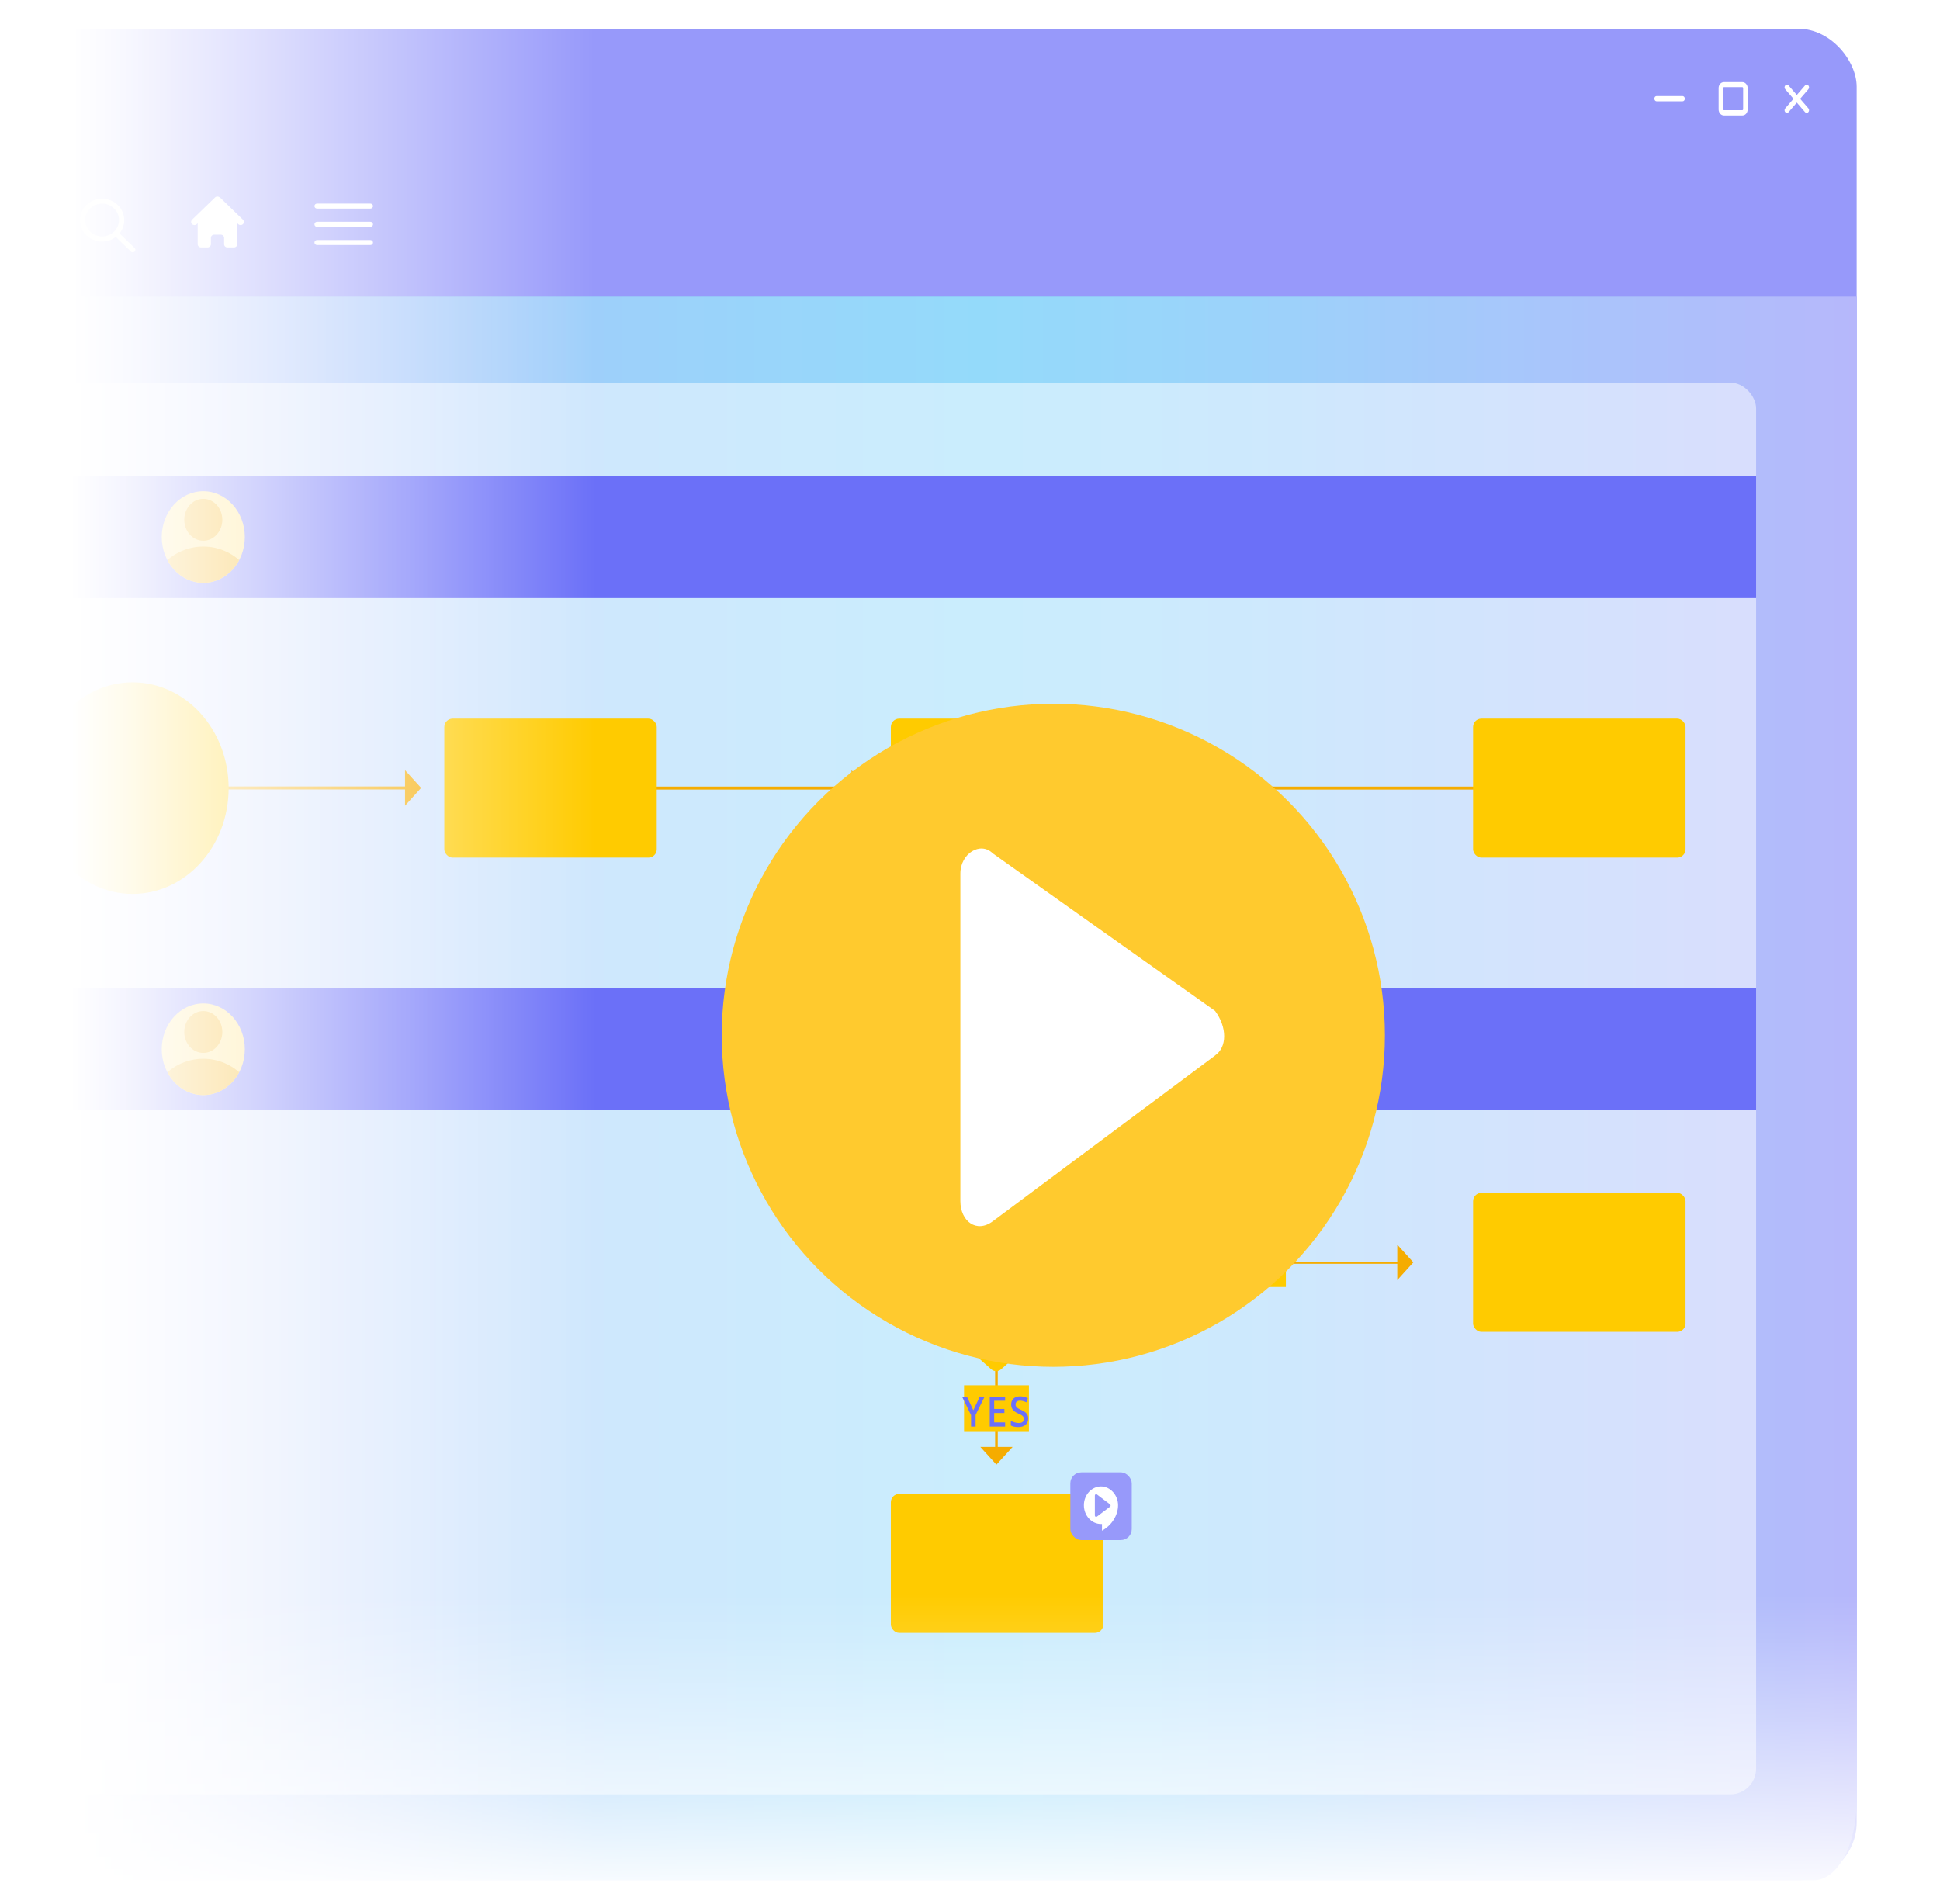 <?xml version="1.0" encoding="UTF-8"?><svg xmlns="http://www.w3.org/2000/svg" xmlns:xlink="http://www.w3.org/1999/xlink" viewBox="0 0 163 160"><defs><style>.cls-1{fill:#ffca2e;}.cls-2{fill:#ffdf79;}.cls-3,.cls-4,.cls-5{fill:#fff;}.cls-6{fill:#9799fa;}.cls-4{opacity:.3;}.cls-5{opacity:.5;}.cls-7{filter:url(#drop-shadow-1);}.cls-8{clip-path:url(#clippath-1);}.cls-9{fill:url(#Namnlös_övertoning_6);}.cls-10{fill:#6b70f8;}.cls-11{fill:url(#Namnlös_övertoning_10);}.cls-12{clip-path:url(#clippath);}.cls-13{fill:#f5ac00;}.cls-14{fill:url(#Namnlös_övertoning_5);}.cls-15{fill:#ffcb00;}</style><linearGradient id="Namnlös_övertoning_6" x1="0" y1="91.47" x2="156" y2="91.47" gradientUnits="userSpaceOnUse"><stop offset="0" stop-color="#9799fa"/><stop offset=".11" stop-color="#8aa6f9"/><stop offset=".37" stop-color="#70c0f8"/><stop offset=".53" stop-color="#67cbf8"/><stop offset=".67" stop-color="#71c0f8"/><stop offset=".92" stop-color="#8da3f9"/><stop offset="1" stop-color="#9799fa"/></linearGradient><clipPath id="clippath"><ellipse class="cls-2" cx="17.08" cy="45.13" rx="3.49" ry="3.85"/></clipPath><clipPath id="clippath-1"><ellipse class="cls-2" cx="17.08" cy="88.17" rx="3.49" ry="3.85"/></clipPath><linearGradient id="Namnlös_övertoning_10" x1="0" y1="80" x2="50" y2="80" gradientUnits="userSpaceOnUse"><stop offset=".12" stop-color="#fff"/><stop offset=".22" stop-color="#fff" stop-opacity=".92"/><stop offset=".42" stop-color="#fff" stop-opacity=".71"/><stop offset=".7" stop-color="#fff" stop-opacity=".38"/><stop offset="1" stop-color="#fff" stop-opacity="0"/></linearGradient><linearGradient id="Namnlös_övertoning_5" x1="17.22" y1="57.83" x2="43.22" y2="57.83" gradientTransform="translate(51.28 89.17)" gradientUnits="userSpaceOnUse"><stop offset="0" stop-color="#fff"/><stop offset=".22" stop-color="#fff" stop-opacity=".76"/><stop offset=".6" stop-color="#fff" stop-opacity=".36"/><stop offset=".87" stop-color="#fff" stop-opacity=".1"/><stop offset="1" stop-color="#fff" stop-opacity="0"/></linearGradient><filter id="drop-shadow-1" filterUnits="userSpaceOnUse"><feOffset dx="7" dy="7"/><feGaussianBlur result="blur" stdDeviation="5"/><feFlood flood-color="#000" flood-opacity=".5"/><feComposite in2="blur" operator="in"/><feComposite in="SourceGraphic"/></filter></defs><g id="Lager_4"><rect class="cls-3" y="2.42" width="156" height="155.58" rx="4.79" ry="4.79"/><rect class="cls-6" y="2.42" width="156" height="155.58" rx="4.87" ry="4.87"/><path class="cls-9" d="m122.54,24.93H0v126.48c0,3.64,1.61,6.59,3.6,6.59h148.79c1.99,0,3.6-2.95,3.6-6.59V24.93h-33.46Z"/><path class="cls-4" d="m0,24.93v126.48C0,155.05,1.61,158,3.6,158h148.79c1.99,0,3.6-2.95,3.6-6.59V24.93H0Z"/><path class="cls-3" d="m146.4,9.7h-1.56c-.24,0-.44-.23-.44-.5v-1.8c0-.28.2-.5.44-.5h1.56c.24,0,.44.23.44.5v1.8c0,.28-.2.5-.44.5Zm-1.56-2.38s-.06.03-.06.07v1.8s.03.07.06.07h1.56s.06-.03.06-.07v-1.8s-.03-.07-.06-.07h-1.56Z"/><path class="cls-3" d="m141.37,8.51h-2.18c-.1,0-.19-.1-.19-.22s.08-.22.19-.22h2.18c.1,0,.19.1.19.22s-.08.22-.19.22Z"/><path class="cls-3" d="m150,9.42c-.08-.09-.08-.23,0-.32l.69-.8-.69-.8c-.08-.09-.08-.23,0-.32s.2-.09.28,0l.69.8.69-.8c.08-.09.2-.09.28,0s.08.23,0,.32l-.69.8.69.8c.08.09.08.23,0,.32s-.2.09-.28,0l-.69-.8-.69.8c-.08.09-.2.09-.28,0Z"/><rect class="cls-5" y="32.15" width="147.55" height="118.64" rx="2.17" ry="2.17"/><path class="cls-3" d="m31.12,17.53h-4.48c-.12,0-.22-.09-.22-.21s.1-.21.22-.21h4.48c.12,0,.22.09.22.21s-.1.21-.22.21Z"/><path class="cls-3" d="m31.12,19.06h-4.48c-.12,0-.22-.09-.22-.21s.1-.21.22-.21h4.48c.12,0,.22.09.22.21s-.1.21-.22.21Z"/><path class="cls-3" d="m31.12,20.59h-4.48c-.12,0-.22-.09-.22-.21s.1-.21.22-.21h4.48c.12,0,.22.09.22.21s-.1.21-.22.21Z"/><path class="cls-3" d="m18.46,16.59c-.11-.1-.28-.1-.39,0l-1.93,1.87c-.11.1-.11.27,0,.38.11.1.28.1.39,0l.08-.08v1.76c0,.15.12.27.28.27h.55c.15,0,.28-.12.28-.27v-.53c0-.15.12-.27.28-.27h.55c.15,0,.28.12.28.27v.53c0,.15.12.27.28.27h.55c.15,0,.28-.12.28-.27v-1.76l.08.08c.11.1.28.1.39,0,.11-.1.11-.27,0-.38l-1.93-1.87Z"/><path class="cls-3" d="m11.15,21.2c-.06,0-.11-.02-.15-.06l-1.27-1.23c-.32.24-.71.39-1.15.39-1.02,0-1.86-.81-1.86-1.8s.83-1.8,1.86-1.8,1.86.81,1.86,1.8c0,.42-.15.81-.4,1.11l1.27,1.23c.09.08.09.22,0,.3-.04.04-.1.06-.15.06Zm-2.57-4.09c-.78,0-1.42.62-1.42,1.38s.64,1.38,1.42,1.38,1.42-.62,1.42-1.38-.64-1.38-1.42-1.38Z"/><rect class="cls-10" x="0" y="40" width="147.55" height="10.26"/><ellipse class="cls-2" cx="17.08" cy="45.13" rx="3.49" ry="3.85"/><g class="cls-12"><ellipse class="cls-13" cx="17.08" cy="50.61" rx="4.62" ry="4.68"/><ellipse class="cls-13" cx="17.08" cy="43.68" rx="1.6" ry="1.76"/></g><rect class="cls-10" x="0" y="83.04" width="147.55" height="10.26"/><ellipse class="cls-2" cx="17.08" cy="88.17" rx="3.49" ry="3.85"/><g class="cls-8"><ellipse class="cls-13" cx="17.08" cy="93.65" rx="4.62" ry="4.68"/><ellipse class="cls-13" cx="17.08" cy="86.72" rx="1.6" ry="1.76"/></g><rect class="cls-13" x="83.61" y="69.81" width=".22" height="18.81"/><polygon class="cls-13" points="85.08 88.42 82.37 88.42 83.72 89.91 85.08 88.42"/><rect class="cls-15" x="74.85" y="125.54" width="17.85" height="11.68" rx=".7" ry=".7"/><rect class="cls-13" x="83.61" y="104.88" width=".22" height="16.91"/><polygon class="cls-13" points="85.08 121.59 82.37 121.59 83.72 123.08 85.08 121.59"/><rect class="cls-13" x="91.48" y="106.07" width="26.09" height=".13"/><polygon class="cls-13" points="117.4 104.59 117.4 107.57 118.75 106.08 117.4 104.59"/><rect class="cls-15" x="81" y="116.41" width="5.45" height="3.92"/><rect class="cls-15" x="102.59" y="104.23" width="5.45" height="3.92"/><rect class="cls-15" x="123.77" y="100.24" width="17.85" height="11.68" rx=".7" ry=".7"/><path class="cls-15" d="m84.12,97.09l9.52,8.41c.33.3.33.86,0,1.15l-9.52,8.41c-.25.22-.59.22-.84,0l-9.48-8.41c-.33-.3-.33-.85,0-1.15l9.48-8.41c.24-.22.59-.22.84,0Z"/><rect class="cls-6" x="89.93" y="123.73" width="5.16" height="5.69" rx=".92" ry=".92"/><path class="cls-3" d="m92.51,124.91c-.79,0-1.44.71-1.44,1.58s.64,1.58,1.44,1.58h.08v.56c.82-.44,1.35-1.3,1.35-2.14s-.64-1.58-1.44-1.58Zm.76,1.7l-1.11.84c-.07.05-.17,0-.17-.1v-1.67c0-.1.1-.15.17-.1l.63.48.48.36c.06.05.06.15,0,.2Z"/><path class="cls-10" d="m81.78,118.51l.54-1.15h.41l-.76,1.54v.98h-.38v-.96l-.76-1.56h.41l.54,1.15Z"/><path class="cls-10" d="m84.45,119.88h-1.29v-2.52h1.29v.35h-.92v.69h.86v.34h-.86v.79h.92v.35Z"/><path class="cls-10" d="m86.39,119.2c0,.22-.07.4-.22.53s-.35.19-.61.19-.47-.04-.63-.13v-.39c.1.05.21.1.33.13s.23.05.33.05c.15,0,.26-.03.33-.09s.11-.15.11-.25c0-.09-.03-.17-.1-.24-.06-.07-.2-.14-.4-.23-.21-.09-.36-.2-.44-.32-.09-.12-.13-.26-.13-.43,0-.21.07-.38.2-.5.14-.12.32-.18.55-.18s.44.05.65.16l-.12.34c-.2-.09-.38-.14-.54-.14-.12,0-.21.03-.28.09-.06.06-.09.13-.09.23,0,.07.01.12.04.17.03.05.07.09.12.13.06.04.16.1.31.16.17.08.29.15.37.22s.14.14.17.23c.04.08.05.18.05.3Z"/><path class="cls-10" d="m104.89,107.35h-.46l-1.12-2.01h-.01v.11c.02.21.03.41.03.59v1.31h-.34v-2.52h.45l1.12,2h0s0-.12-.01-.29c0-.17,0-.3,0-.39v-1.32h.34v2.52Z"/><path class="cls-10" d="m107.65,106.09c0,.41-.09.73-.28.96s-.45.34-.79.34-.61-.11-.79-.34c-.19-.23-.28-.55-.28-.96s.09-.73.28-.96.45-.33.8-.33.6.11.79.34c.19.23.28.54.28.96Zm-1.74,0c0,.31.06.54.17.71.11.16.28.24.5.24s.39-.08.5-.24.17-.39.17-.71-.06-.54-.17-.7-.28-.24-.5-.24-.39.08-.51.24-.17.39-.17.7Z"/><rect class="cls-15" x="74.85" y="60.39" width="17.85" height="11.68" rx=".7" ry=".7"/><rect class="cls-13" x="49.89" y="66.1" width="21.83" height=".25"/><polygon class="cls-13" points="71.55 64.73 71.55 67.71 72.9 66.22 71.55 64.73"/><rect class="cls-13" x="96.1" y="66.1" width="28.54" height=".25"/><polygon class="cls-13" points="96.28 67.72 96.28 64.73 94.93 66.22 96.28 67.72"/><rect class="cls-13" x="12.37" y="66.09" width="21.83" height=".25"/><polygon class="cls-13" points="34.03 64.72 34.03 67.71 35.38 66.21 34.03 64.72"/><rect class="cls-15" x="123.77" y="60.39" width="17.85" height="11.68" rx=".7" ry=".7"/><rect class="cls-15" x="37.33" y="60.39" width="17.85" height="11.68" rx=".7" ry=".7"/><ellipse class="cls-15" cx="11.14" cy="66.23" rx="8.07" ry="8.89"/></g><g id="Lager_3"><rect class="cls-11" width="50" height="160"/><rect class="cls-14" x="68.5" y="65.5" width="26" height="163" transform="translate(-65.5 228.5) rotate(-90)"/><g class="cls-7"><circle class="cls-1" cx="81.5" cy="80" r="27.86"/><path class="cls-3" d="m95.09,81.7l-18.68,13.93c-1.36,1.02-2.72,0-2.72-1.7v-27.52c0-1.7,1.7-2.72,2.72-1.7l10.53,7.47,8.15,5.77c1.02,1.36,1.02,3.06,0,3.74Z"/></g></g></svg>